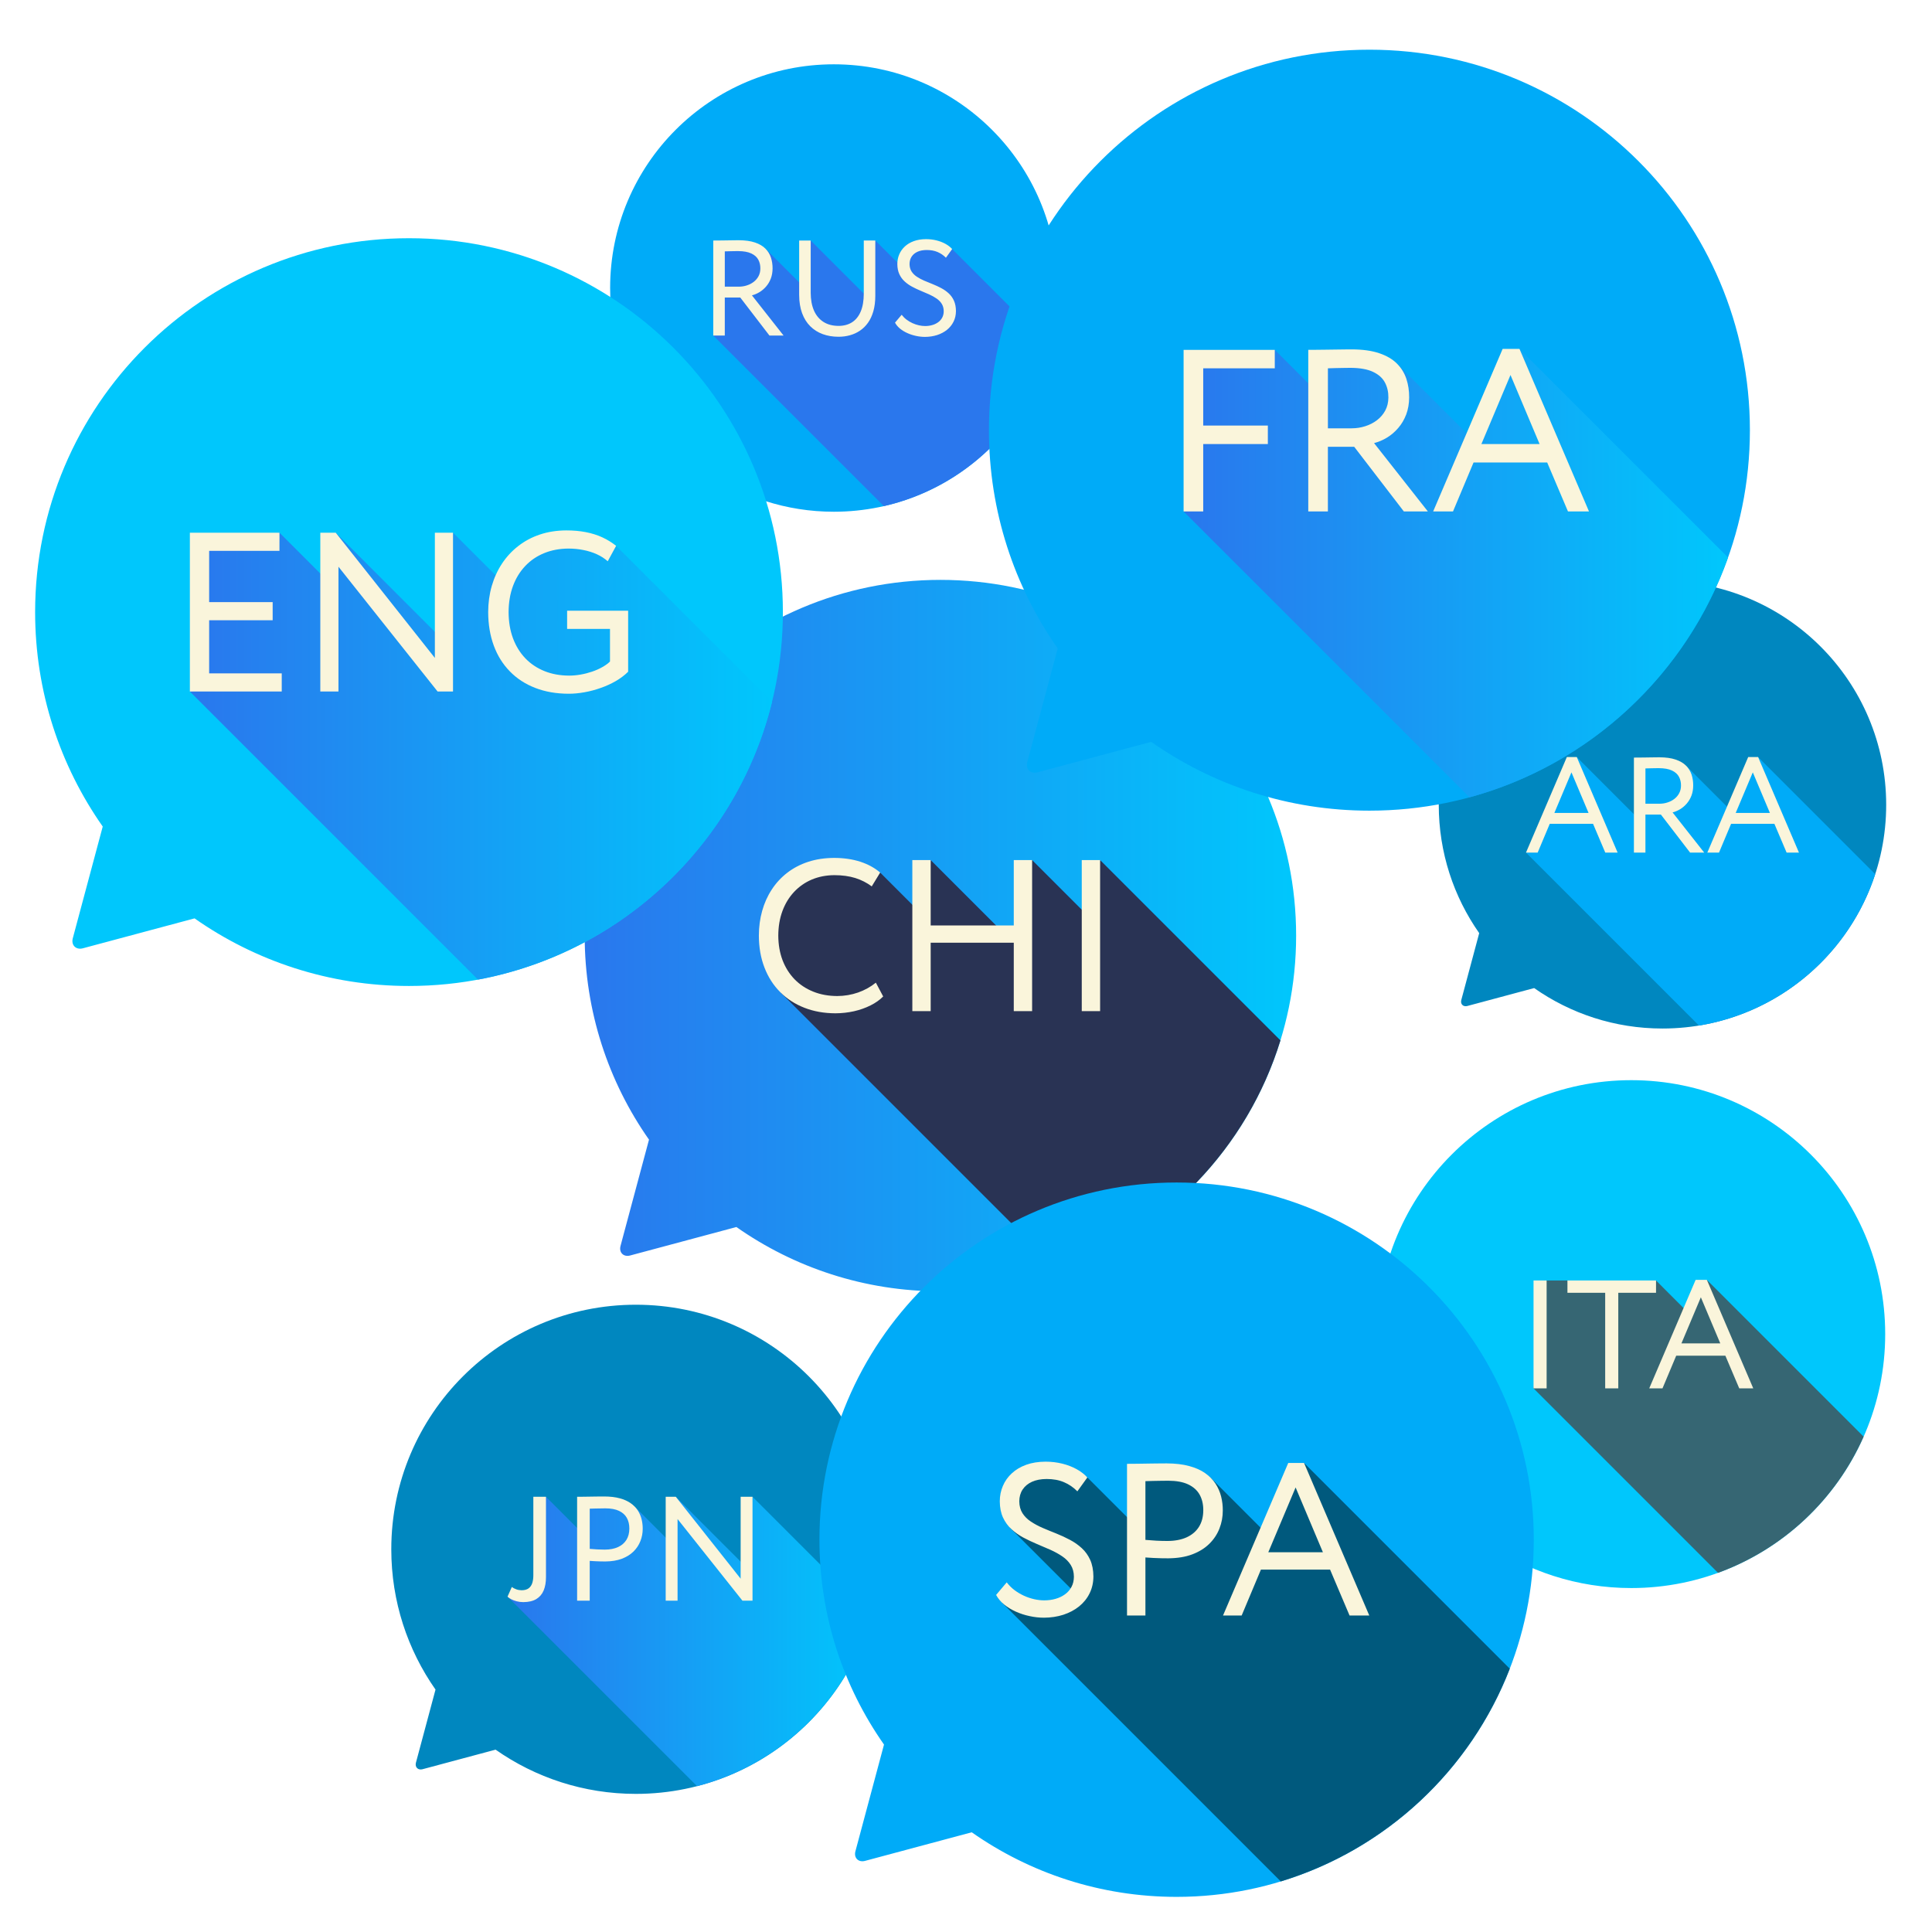 <?xml version="1.0" encoding="utf-8"?>
<!-- Generator: Adobe Illustrator 17.1.0, SVG Export Plug-In . SVG Version: 6.00 Build 0)  -->
<!DOCTYPE svg PUBLIC "-//W3C//DTD SVG 1.1//EN" "http://www.w3.org/Graphics/SVG/1.1/DTD/svg11.dtd">
<svg version="1.1" id="Lager_1" xmlns:x="http://ns.adobe.com/Extensibility/1.0/" xmlns:i="http://ns.adobe.com/AdobeIllustrator/10.0/" xmlns:graph="http://ns.adobe.com/Graphs/1.0/"
	 xmlns="http://www.w3.org/2000/svg" xmlns:xlink="http://www.w3.org/1999/xlink" xmlns:a="http://ns.adobe.com/AdobeSVGViewerExtensions/3.0/"
	 x="0px" y="0px" viewBox="0 0 220 220" enable-background="new 0 0 220 220" xml:space="preserve">
<g>
	<defs>
		<rect id="SVGID_1_" x="4" y="5.658" width="210.782" height="210.341"/>
	</defs>
	<clipPath id="SVGID_2_">
		<use xlink:href="#SVGID_1_"  overflow="visible"/>
	</clipPath>
	<g clip-path="url(#SVGID_2_)">
		<defs>
			<rect id="SVGID_3_" x="4" y="5.658" width="210.782" height="210.341"/>
		</defs>
		<clipPath id="SVGID_4_">
			<use xlink:href="#SVGID_3_"  overflow="visible"/>
		</clipPath>
		<path clip-path="url(#SVGID_4_)" fill="#00ABF8" d="M94.95,7.323c14.07,0,25.474,11.405,25.474,25.474
			c0,14.07-11.404,25.475-25.474,25.475c-5.436,0-10.475-1.704-14.611-4.606l-1.714,0.459l-3.417,0.916l-1.708,0.458l-0.784,0.21
			c-0.448,0.113-0.794-0.202-0.677-0.676l0.21-0.784l0.458-1.709l0.916-3.417l0.459-1.714c-2.902-4.136-4.605-9.174-4.605-14.611
			C69.476,18.729,80.881,7.323,94.95,7.323"/>
		<path clip-path="url(#SVGID_4_)" fill="#2A77ED" d="M91.301,32.455l1.016-5.067l6.411,6.411l0.947-6.411l2.962,2.963l0.835-1.9
			l2.116-0.662l2.835,0.573l11.116,11.115c-2.446,9.026-9.728,16.062-18.893,18.155L81.219,38.207l0.357-0.312l0.473-9.974
			l5.14,0.424L91.301,32.455z"/>
		<path clip-path="url(#SVGID_4_)" fill="#FAF5DB" d="M107.463,35.441c-0.002,0.275-0.059,0.518-0.172,0.726
			c-0.111,0.209-0.266,0.387-0.464,0.528c-0.196,0.141-0.419,0.25-0.674,0.322c-0.253,0.073-0.523,0.109-0.806,0.109
			c-0.229,0-0.469-0.029-0.714-0.083c-0.245-0.056-0.49-0.137-0.727-0.245c-0.239-0.111-0.466-0.245-0.677-0.402
			c-0.211-0.16-0.396-0.345-0.556-0.553l-0.757,0.896c0.139,0.255,0.33,0.484,0.574,0.685c0.245,0.199,0.525,0.369,0.837,0.507
			c0.314,0.142,0.642,0.247,0.987,0.32c0.343,0.075,0.683,0.111,1.017,0.111c0.495-0.003,0.953-0.073,1.378-0.209
			c0.425-0.139,0.799-0.334,1.12-0.592c0.32-0.258,0.572-0.566,0.75-0.928c0.181-0.36,0.273-0.762,0.276-1.208
			c-0.003-0.458-0.08-0.852-0.227-1.182c-0.149-0.328-0.348-0.608-0.6-0.838c-0.25-0.231-0.533-0.43-0.844-0.595
			c-0.314-0.167-0.637-0.316-0.971-0.451c-0.335-0.131-0.657-0.265-0.971-0.399c-0.311-0.134-0.595-0.286-0.844-0.453
			c-0.253-0.165-0.451-0.366-0.601-0.598c-0.147-0.234-0.224-0.515-0.226-0.847c0.003-0.322,0.079-0.601,0.237-0.84
			c0.157-0.238,0.378-0.422,0.67-0.554c0.291-0.132,0.636-0.196,1.041-0.199c0.468,0,0.881,0.075,1.236,0.226
			c0.355,0.15,0.675,0.366,0.958,0.654l0.711-0.989c-0.208-0.229-0.463-0.428-0.77-0.595c-0.304-0.167-0.644-0.299-1.02-0.392
			c-0.375-0.093-0.773-0.141-1.192-0.141c-0.516,0.003-0.974,0.077-1.376,0.222c-0.405,0.146-0.745,0.348-1.026,0.608
			c-0.28,0.258-0.495,0.557-0.639,0.899c-0.146,0.34-0.221,0.706-0.221,1.1c0.002,0.445,0.079,0.829,0.226,1.151
			c0.149,0.322,0.348,0.601,0.6,0.83c0.25,0.231,0.533,0.43,0.845,0.6c0.314,0.167,0.639,0.322,0.971,0.461
			c0.334,0.139,0.656,0.278,0.971,0.417c0.312,0.141,0.595,0.296,0.847,0.468c0.25,0.17,0.451,0.374,0.598,0.608
			C107.384,34.833,107.462,35.113,107.463,35.441 M99.674,27.388H98.36v6.043c-0.003,0.82-0.118,1.503-0.351,2.045
			c-0.231,0.546-0.561,0.953-0.989,1.227c-0.428,0.27-0.94,0.407-1.535,0.407c-0.678-0.003-1.249-0.154-1.721-0.456
			c-0.471-0.302-0.83-0.732-1.077-1.293c-0.245-0.562-0.369-1.236-0.372-2.022v-5.95h-1.313v6.198
			c0.003,0.793,0.116,1.486,0.335,2.081c0.222,0.595,0.53,1.09,0.932,1.486c0.402,0.396,0.873,0.695,1.419,0.894
			c0.544,0.198,1.143,0.299,1.796,0.299c0.445,0,0.873-0.054,1.285-0.168c0.413-0.111,0.794-0.283,1.143-0.518
			c0.353-0.234,0.66-0.533,0.923-0.902c0.263-0.366,0.466-0.803,0.613-1.311c0.147-0.51,0.222-1.095,0.224-1.755V27.388z
			 M84.048,28.594c0.633,0.002,1.139,0.093,1.509,0.27c0.371,0.175,0.636,0.412,0.794,0.711c0.16,0.299,0.237,0.636,0.231,1.013
			c-0.002,0.322-0.072,0.608-0.208,0.864c-0.134,0.252-0.319,0.468-0.551,0.646c-0.232,0.178-0.492,0.312-0.786,0.405
			c-0.29,0.095-0.595,0.141-0.911,0.141h-1.592v-4.019c0.173-0.005,0.355-0.011,0.544-0.015c0.191-0.005,0.371-0.008,0.541-0.011
			C83.787,28.594,83.931,28.594,84.048,28.594 M82.533,38.207v-4.328h1.762l3.322,4.328h1.608l-3.601-4.575
			c0.302-0.077,0.59-0.202,0.871-0.372c0.278-0.17,0.527-0.386,0.75-0.644c0.224-0.258,0.398-0.559,0.53-0.899
			c0.129-0.343,0.196-0.724,0.199-1.146c0.002-0.44-0.06-0.853-0.186-1.239c-0.128-0.387-0.337-0.729-0.63-1.023
			c-0.294-0.296-0.688-0.528-1.185-0.695c-0.497-0.17-1.113-0.255-1.846-0.258c-0.067,0-0.188,0-0.364,0.003
			c-0.175,0.003-0.381,0.005-0.618,0.008c-0.237,0.003-0.481,0.008-0.729,0.011c-0.249,0.003-0.48,0.005-0.691,0.008
			c-0.211,0-0.381,0.003-0.504,0.003v10.819H82.533z"/>
		<path clip-path="url(#SVGID_4_)" fill="#0087BF" d="M72.406,148.571c15.381,0,27.851,12.469,27.851,27.85
			s-12.47,27.851-27.851,27.851c-5.943,0-11.451-1.864-15.973-5.036l-1.873,0.501l-3.736,1.001l-1.867,0.501l-0.858,0.229
			c-0.489,0.124-0.867-0.221-0.739-0.739l0.23-0.857l0.5-1.868l1.001-3.736l0.501-1.872c-3.172-4.522-5.035-10.031-5.035-15.974
			C44.556,161.04,57.025,148.571,72.406,148.571"/>
	</g>
	<g clip-path="url(#SVGID_2_)">
		<defs>
			<path id="SVGID_5_" d="M84.843,178.328l-7.889-7.888l-0.51,5.29l-4.145-4.145l-5.239-0.511l-0.76,3.496l-4.13-4.13l-0.865,1.567
				l-0.086,8.69l-3.424,1.116l21.58,21.581c9.588-2.469,17.177-9.917,19.847-19.423l-13.53-13.53L84.843,178.328z"/>
		</defs>
		<clipPath id="SVGID_6_">
			<use xlink:href="#SVGID_5_"  overflow="visible"/>
		</clipPath>
		
			<linearGradient id="SVGID_7_" gradientUnits="userSpaceOnUse" x1="1.011" y1="221.482" x2="1.966" y2="221.482" gradientTransform="matrix(43.37 0 0 -43.37 13.944 9792.452)">
			<stop  offset="0" style="stop-color:#2A77ED"/>
			<stop  offset="1" style="stop-color:#00C7FC"/>
			<a:midPointStop  offset="0" style="stop-color:#2A77ED"/>
			<a:midPointStop  offset="0.497" style="stop-color:#2A77ED"/>
			<a:midPointStop  offset="1" style="stop-color:#00C7FC"/>
		</linearGradient>
		<rect x="57.793" y="170.44" clip-path="url(#SVGID_6_)" fill="url(#SVGID_7_)" width="41.427" height="32.952"/>
	</g>
	<g clip-path="url(#SVGID_2_)">
		<defs>
			<rect id="SVGID_8_" x="4" y="5.658" width="210.782" height="210.341"/>
		</defs>
		<clipPath id="SVGID_9_">
			<use xlink:href="#SVGID_8_"  overflow="visible"/>
		</clipPath>
		<path clip-path="url(#SVGID_9_)" fill="#FAF5DB" d="M85.69,182.268V170.44h-1.352v9.328l-7.385-9.328h-1.149v11.829h1.352v-9.294
			l7.385,9.294H85.69z M68.944,171.758c0.626,0.003,1.139,0.096,1.541,0.285c0.4,0.188,0.698,0.453,0.892,0.797
			c0.192,0.347,0.29,0.752,0.288,1.225c-0.002,0.499-0.113,0.928-0.335,1.285c-0.222,0.354-0.54,0.628-0.957,0.82
			c-0.414,0.188-0.912,0.285-1.495,0.288c-0.296,0-0.584-0.009-0.867-0.023c-0.285-0.017-0.569-0.036-0.857-0.062v-4.579
			c0.189-0.006,0.392-0.011,0.608-0.017c0.214-0.005,0.425-0.009,0.63-0.01C68.601,171.758,68.784,171.758,68.944,171.758
			 M67.153,182.268v-4.529c0.201,0.017,0.406,0.031,0.617,0.039c0.214,0.011,0.419,0.017,0.619,0.023
			c0.198,0.003,0.378,0.006,0.539,0.006c0.72-0.006,1.349-0.107,1.884-0.31c0.535-0.202,0.977-0.479,1.33-0.827
			c0.352-0.35,0.613-0.747,0.785-1.192c0.175-0.444,0.26-0.909,0.26-1.397c0.002-0.372-0.043-0.737-0.13-1.093
			c-0.091-0.354-0.237-0.69-0.437-1c-0.203-0.309-0.473-0.586-0.811-0.822c-0.335-0.236-0.752-0.421-1.248-0.554
			c-0.493-0.136-1.078-0.203-1.752-0.205c-0.152,0-0.332,0-0.544,0.002c-0.211,0.004-0.437,0.007-0.676,0.009
			c-0.239,0.003-0.479,0.009-0.713,0.011c-0.236,0.003-0.456,0.006-0.656,0.009c-0.202,0-0.369,0.003-0.503,0.003v11.829H67.153z
			 M62.169,170.44h-1.437v8.906c0.003,0.34-0.036,0.642-0.116,0.901c-0.081,0.262-0.22,0.464-0.414,0.614
			c-0.197,0.146-0.464,0.222-0.805,0.224c-0.214-0.003-0.419-0.039-0.614-0.11c-0.197-0.07-0.363-0.158-0.501-0.262l-0.49,1.099
			c0.104,0.104,0.245,0.202,0.423,0.299c0.18,0.093,0.385,0.171,0.619,0.23c0.234,0.062,0.481,0.094,0.749,0.096
			c0.606-0.003,1.101-0.118,1.482-0.347c0.38-0.228,0.662-0.555,0.84-0.98c0.178-0.425,0.267-0.935,0.265-1.529V170.44z"/>
	</g>
	<g clip-path="url(#SVGID_2_)">
		<defs>
			<path id="SVGID_10_" d="M66.579,106.539c0,8.645,2.71,16.656,7.324,23.234l-0.73,2.723l-1.456,5.433l-0.728,2.717l-0.333,1.248
				c-0.186,0.754,0.363,1.255,1.076,1.077l1.248-0.334l2.716-0.728l5.433-1.456l2.725-0.731c6.578,4.615,14.588,7.325,23.233,7.325
				c22.372,0,40.506-18.136,40.506-40.507s-18.134-40.508-40.506-40.508S66.579,84.168,66.579,106.539"/>
		</defs>
		<clipPath id="SVGID_11_">
			<use xlink:href="#SVGID_10_"  overflow="visible"/>
		</clipPath>
		
			<linearGradient id="SVGID_12_" gradientUnits="userSpaceOnUse" x1="1.001" y1="221.499" x2="1.956" y2="221.499" gradientTransform="matrix(84.812 0 0 -84.812 -18.299 18892.191)">
			<stop  offset="0" style="stop-color:#2A77ED"/>
			<stop  offset="1" style="stop-color:#00C7FC"/>
			<a:midPointStop  offset="0" style="stop-color:#2A77ED"/>
			<a:midPointStop  offset="0.497" style="stop-color:#2A77ED"/>
			<a:midPointStop  offset="1" style="stop-color:#00C7FC"/>
		</linearGradient>
		<rect x="66.579" y="66.031" clip-path="url(#SVGID_11_)" fill="url(#SVGID_12_)" width="81.014" height="81.016"/>
	</g>
	<g clip-path="url(#SVGID_2_)">
		<defs>
			<rect id="SVGID_13_" x="4" y="5.658" width="210.782" height="210.341"/>
		</defs>
		<clipPath id="SVGID_14_">
			<use xlink:href="#SVGID_13_"  overflow="visible"/>
		</clipPath>
		<path clip-path="url(#SVGID_14_)" fill="#293354" d="M116.029,106.261l0.215-6.492l1.286-1.832l6.224,6.224l1.517-6.224
			l20.535,20.535c-3.768,12.24-13.181,22.005-25.199,26.26l-31.655-31.656l-0.004-2.048l-1.533-5.479l1.629-4.826l5.949-2.096
			l5.234,0.736l5.065,5.065l0.686-6.49l8.355,8.354L116.029,106.261z"/>
		<path clip-path="url(#SVGID_14_)" fill="#FAF5DB" d="M123.182,115.141h2.089V97.936h-2.089V115.141z M115.44,115.141h2.089V97.937
			h-2.089v7.447h-9.462v-7.447h-2.089v17.204h2.089v-7.791h9.462V115.141z M99.735,111.897c-0.598,0.483-1.27,0.856-2.023,1.122
			c-0.754,0.262-1.545,0.397-2.377,0.401c-0.999-0.004-1.909-0.168-2.728-0.5c-0.819-0.328-1.527-0.795-2.122-1.401
			c-0.589-0.609-1.049-1.331-1.373-2.175c-0.319-0.84-0.482-1.778-0.487-2.805c0.005-1.024,0.16-1.958,0.472-2.798
			c0.31-0.84,0.754-1.565,1.323-2.175c0.569-0.607,1.241-1.077,2.019-1.409c0.779-0.328,1.638-0.496,2.576-0.501
			c0.893,0,1.683,0.111,2.376,0.324c0.693,0.218,1.315,0.537,1.876,0.954l0.959-1.572c-0.619-0.533-1.369-0.943-2.25-1.233
			c-0.881-0.287-1.876-0.435-2.986-0.438c-1.077,0.004-2.064,0.152-2.957,0.446c-0.897,0.291-1.692,0.71-2.388,1.246
			c-0.696,0.537-1.282,1.172-1.761,1.909c-0.483,0.734-0.848,1.545-1.094,2.43c-0.249,0.888-0.376,1.826-0.376,2.818
			c0.004,1.344,0.217,2.556,0.639,3.641c0.417,1.085,1.015,2.016,1.789,2.789c0.771,0.779,1.693,1.373,2.757,1.786
			c1.066,0.417,2.245,0.627,3.54,0.63c0.716-0.004,1.418-0.081,2.102-0.233c0.684-0.156,1.311-0.376,1.884-0.664
			c0.573-0.283,1.053-0.627,1.445-1.02L99.735,111.897z"/>
		<path clip-path="url(#SVGID_14_)" fill="#0087BF" d="M189.308,66.171c14.07,0,25.475,11.405,25.475,25.475
			c0,14.069-11.405,25.474-25.475,25.474c-5.436,0-10.475-1.704-14.611-4.606l-1.714,0.459l-3.416,0.916l-1.709,0.458l-0.784,0.21
			c-0.448,0.113-0.794-0.203-0.677-0.676l0.211-0.784l0.458-1.709l0.915-3.417l0.459-1.713c-2.902-4.137-4.606-9.175-4.606-14.611
			C163.834,77.576,175.239,66.171,189.308,66.171"/>
		<path clip-path="url(#SVGID_14_)" fill="#00ABF8" d="M173.767,97.086l0.516-0.14l-0.117-0.117l5.382-10.623l6.882,6.882
			l0.528-6.365l5.06,0.493l5.025,5.025l3.153-6.036l13.336,13.336c-2.908,8.928-10.613,15.688-20.071,17.24L173.767,97.086z"/>
		<path clip-path="url(#SVGID_14_)" fill="#FAF5DB" d="M199.594,87.951l1.948,4.621h-3.895L199.594,87.951z M194.416,97.086h1.33
			l1.376-3.276h4.931l1.391,3.276h1.406l-4.652-10.881h-1.128L194.416,97.086z M188.883,87.472c0.633,0.002,1.139,0.093,1.509,0.27
			c0.371,0.175,0.636,0.412,0.794,0.711c0.16,0.299,0.237,0.636,0.231,1.013c-0.002,0.322-0.072,0.608-0.208,0.863
			c-0.134,0.252-0.319,0.469-0.551,0.647c-0.232,0.178-0.492,0.311-0.786,0.404c-0.29,0.096-0.595,0.142-0.911,0.142h-1.592v-4.019
			c0.173-0.005,0.355-0.011,0.544-0.015c0.191-0.006,0.371-0.008,0.542-0.011C188.623,87.472,188.767,87.472,188.883,87.472
			 M187.368,97.086v-4.327h1.762l3.323,4.327h1.607l-3.601-4.575c0.302-0.077,0.59-0.202,0.871-0.372
			c0.278-0.17,0.528-0.386,0.749-0.644c0.224-0.258,0.399-0.559,0.531-0.899c0.129-0.343,0.196-0.724,0.198-1.146
			c0.003-0.44-0.059-0.853-0.184-1.239c-0.13-0.387-0.338-0.73-0.631-1.023c-0.294-0.296-0.688-0.528-1.185-0.695
			c-0.497-0.17-1.113-0.255-1.846-0.258c-0.068,0-0.188,0-0.364,0.003c-0.175,0.002-0.381,0.005-0.618,0.008
			c-0.237,0.003-0.481,0.008-0.729,0.011c-0.25,0.003-0.48,0.005-0.691,0.008c-0.211,0-0.381,0.002-0.504,0.002v10.82H187.368z
			 M178.944,87.951l1.948,4.621h-3.894L178.944,87.951z M173.767,97.086h1.33l1.376-3.276h4.93l1.392,3.276h1.406l-4.652-10.881
			h-1.129L173.767,97.086z"/>
		<g clip-path="url(#SVGID_14_)"  a:adobe-blending-mode="multiply">
			<g  a:adobe-blending-mode="normal">
				<defs>
					<rect id="SVGID_15_" x="148.241" y="116.315" width="75.026" height="65.474"/>
				</defs>
				<clipPath id="SVGID_16_">
					<use xlink:href="#SVGID_15_"  overflow="visible"/>
				</clipPath>
				<path clip-path="url(#SVGID_16_)" fill="#00C7FC" d="M185.754,123.001c15.97,0,28.917,12.946,28.917,28.917
					c0,15.969-12.946,28.916-28.917,28.916c-6.172,0-11.89-1.934-16.586-5.228l-1.945,0.521l-3.878,1.039l-1.939,0.52l-0.89,0.239
					c-0.508,0.128-0.901-0.23-0.768-0.768l0.239-0.89l0.52-1.939l1.039-3.879l0.521-1.945c-3.295-4.695-5.229-10.414-5.229-16.585
					C156.837,135.947,169.785,123.001,185.754,123.001"/>
			</g>
		</g>
		<path clip-path="url(#SVGID_14_)" fill="#366673" d="M174.626,158.093l1.045-4.896l0.182-7.385h2.653l4.916,1.083l5.152-1.083
			l3.511,3.512l2.278-3.582l17.85,17.851c-3.168,7.172-9.167,12.812-16.58,15.508L174.626,158.093z"/>
	</g>
	<path clip-path="url(#SVGID_2_)" fill="#FAF5DB" d="M193.679,147.725l-2.21,5.246h4.421L193.679,147.725z M187.802,158.093
		l5.281-12.351h1.281l5.281,12.351h-1.596l-1.579-3.719h-5.597l-1.562,3.719H187.802z M178.486,147.215h4.299v10.877h1.491v-10.877
		h4.299v-1.403h-10.088V147.215z M174.626,158.093h1.491v-12.281h-1.491V158.093z"/>
	<g clip-path="url(#SVGID_2_)">
		<defs>
			<rect id="SVGID_17_" x="4" y="5.658" width="210.782" height="210.341"/>
		</defs>
		<clipPath id="SVGID_18_">
			<use xlink:href="#SVGID_17_"  overflow="visible"/>
		</clipPath>
		<g clip-path="url(#SVGID_18_)"  a:adobe-blending-mode="multiply">
			<g  a:adobe-blending-mode="normal">
				<defs>
					<rect id="SVGID_19_" x="-12.239" y="14.708" width="117.627" height="98.522"/>
				</defs>
				<clipPath id="SVGID_20_">
					<use xlink:href="#SVGID_19_"  overflow="visible"/>
				</clipPath>
				<g clip-path="url(#SVGID_20_)"  a:adobe-blending-mode="multiply">
					<g  a:adobe-blending-mode="normal">
						<defs>
							<rect id="SVGID_21_" x="-4.597" y="20.44" width="102.343" height="92.791"/>
						</defs>
						<clipPath id="SVGID_22_">
							<use xlink:href="#SVGID_21_"  overflow="visible"/>
						</clipPath>
						<path clip-path="url(#SVGID_22_)" fill="#00C7FC" d="M46.574,27.126c23.514,0,42.574,19.062,42.574,42.574
							c0,23.514-19.061,42.574-42.574,42.574c-9.086,0-17.506-2.848-24.419-7.697l-2.863,0.766l-5.71,1.53l-2.856,0.765
							l-1.311,0.352c-0.748,0.189-1.326-0.339-1.131-1.13l0.352-1.312l0.765-2.855l1.53-5.711l0.767-2.863
							C6.848,87.207,4,78.787,4,69.7C4,46.188,23.061,27.126,46.574,27.126"/>
					</g>
				</g>
				<g clip-path="url(#SVGID_20_)">
					<defs>
						<path id="SVGID_23_" d="M21.621,78.742l2.313-0.442l-1.463-1.463l0.407-14.362l8.947-1.815l5.345,5.345l1.062-5.345
							l11.954,11.955l1.4-11.955l5.319,5.319l2.82-3.116l4.071-1.542l6.363,0.837l17.755,17.755
							c-3.96,16.087-17.063,28.574-33.484,31.637L21.621,78.742z"/>
					</defs>
					<clipPath id="SVGID_24_">
						<use xlink:href="#SVGID_23_"  overflow="visible"/>
					</clipPath>
					
						<linearGradient id="SVGID_25_" gradientUnits="userSpaceOnUse" x1="1.031" y1="221.368" x2="1.987" y2="221.368" gradientTransform="matrix(69.399 0 0 -69.399 -49.951 15448.773)">
						<stop  offset="0" style="stop-color:#2A77ED"/>
						<stop  offset="1" style="stop-color:#00C7FC"/>
						<a:midPointStop  offset="0" style="stop-color:#2A77ED"/>
						<a:midPointStop  offset="0.497" style="stop-color:#2A77ED"/>
						<a:midPointStop  offset="1" style="stop-color:#00C7FC"/>
					</linearGradient>
					<rect x="21.621" y="60.659" clip-path="url(#SVGID_24_)" fill="url(#SVGID_25_)" width="66.292" height="50.89"/>
				</g>
				<path clip-path="url(#SVGID_20_)" fill="#FAF5DB" d="M64.579,71.612h4.882v3.72c-0.242,0.233-0.539,0.448-0.891,0.642
					c-0.349,0.198-0.732,0.366-1.154,0.508c-0.417,0.142-0.848,0.254-1.291,0.331c-0.448,0.081-0.883,0.12-1.312,0.12
					c-1.03-0.004-1.968-0.172-2.812-0.512c-0.843-0.341-1.567-0.822-2.178-1.456c-0.608-0.637-1.077-1.395-1.408-2.282
					c-0.328-0.886-0.496-1.881-0.5-2.983c0.004-1.094,0.172-2.083,0.5-2.971c0.327-0.886,0.797-1.649,1.399-2.281
					c0.603-0.637,1.321-1.124,2.157-1.464c0.831-0.34,1.752-0.512,2.763-0.517c0.582,0,1.145,0.052,1.693,0.164
					c0.546,0.107,1.058,0.266,1.532,0.481c0.474,0.216,0.887,0.482,1.245,0.801l0.955-1.757c-0.486-0.388-1.016-0.711-1.58-0.972
					c-0.568-0.259-1.188-0.458-1.865-0.587c-0.675-0.134-1.42-0.198-2.238-0.198c-1.081,0.005-2.08,0.16-2.997,0.469
					c-0.917,0.306-1.739,0.745-2.463,1.31c-0.728,0.564-1.343,1.231-1.856,2.006c-0.508,0.77-0.895,1.623-1.166,2.552
					c-0.267,0.935-0.4,1.921-0.404,2.962c0.004,1.412,0.219,2.687,0.641,3.828c0.421,1.142,1.033,2.118,1.834,2.932
					c0.797,0.819,1.76,1.442,2.885,1.877c1.128,0.439,2.398,0.659,3.809,0.663c0.568,0,1.163-0.055,1.782-0.167
					c0.62-0.108,1.236-0.271,1.843-0.487c0.611-0.21,1.188-0.473,1.727-0.783c0.538-0.31,1.012-0.668,1.416-1.068v-6.948h-6.948
					V71.612z M51.586,78.742V60.66h-2.067v14.259L38.231,60.66h-1.757v18.081h2.067V64.534l11.288,14.207H51.586z M21.621,78.742
					h10.462v-2.066h-8.266v-6.045h7.232v-2.067h-7.232v-5.837h8.007V60.66H21.621V78.742z"/>
			</g>
		</g>
		<g clip-path="url(#SVGID_18_)"  a:adobe-blending-mode="multiply">
			<g  a:adobe-blending-mode="normal">
				<defs>
					<rect id="SVGID_26_" x="77.07" y="122.235" width="113.824" height="94.72"/>
				</defs>
				<clipPath id="SVGID_27_">
					<use xlink:href="#SVGID_26_"  overflow="visible"/>
				</clipPath>
				<path clip-path="url(#SVGID_27_)" fill="#00ABF8" d="M133.982,134.653c22.463,0,40.673,18.21,40.673,40.673
					c0,22.464-18.21,40.674-40.673,40.674c-8.68,0-16.724-2.721-23.329-7.354l-2.736,0.733l-5.455,1.462l-2.728,0.731l-1.252,0.335
					c-0.715,0.181-1.267-0.324-1.08-1.08l0.336-1.251l0.73-2.728l1.462-5.456l0.733-2.735c-4.634-6.604-7.353-14.648-7.353-23.33
					C93.309,152.863,111.519,134.653,133.982,134.653"/>
				<path clip-path="url(#SVGID_27_)" fill="#00597D" d="M115.052,174.011l0.173-5.086l3.833-1.626l4.695,0.876l5.13,5.13
					l0.799-5.646l8.228,0.666l6.123,6.123l4.463-7.857l23.425,23.424c-4.485,11.573-14.111,20.582-26.076,24.226l-31.766-31.766
					l6.378,0.541l2.716-0.884L115.052,174.011z"/>
				<path clip-path="url(#SVGID_27_)" fill="#FAF5DB" d="M147.533,169.379l3.109,7.379h-6.219L147.533,169.379z M139.266,183.963
					h2.123l2.196-5.232h7.872l2.221,5.232h2.246l-7.428-17.373h-1.801L139.266,183.963z M133.047,168.613
					c0.913,0.005,1.661,0.14,2.25,0.416c0.585,0.276,1.02,0.662,1.304,1.164c0.28,0.505,0.423,1.098,0.419,1.788
					c-0.004,0.729-0.164,1.354-0.489,1.876c-0.325,0.519-0.79,0.917-1.398,1.197c-0.605,0.276-1.333,0.416-2.185,0.419
					c-0.432,0-0.851-0.012-1.267-0.032c-0.416-0.025-0.83-0.053-1.25-0.091v-6.688c0.276-0.009,0.572-0.016,0.889-0.025
					c0.312-0.008,0.62-0.012,0.921-0.016C132.545,168.613,132.813,168.613,133.047,168.613 M130.431,183.963v-6.613
					c0.292,0.025,0.592,0.045,0.902,0.057c0.312,0.016,0.612,0.025,0.905,0.033c0.288,0.004,0.55,0.008,0.785,0.008
					c1.053-0.008,1.97-0.156,2.751-0.453c0.781-0.296,1.427-0.699,1.942-1.209c0.514-0.509,0.896-1.089,1.147-1.739
					c0.255-0.65,0.378-1.329,0.378-2.039c0.005-0.544-0.061-1.078-0.189-1.596c-0.131-0.518-0.346-1.008-0.637-1.46
					c-0.296-0.453-0.691-0.856-1.184-1.202c-0.489-0.346-1.099-0.617-1.823-0.81c-0.719-0.198-1.575-0.296-2.558-0.301
					c-0.223,0-0.485,0-0.794,0.005c-0.309,0.004-0.637,0.008-0.987,0.011c-0.35,0.005-0.699,0.012-1.041,0.017
					c-0.346,0.004-0.666,0.008-0.958,0.012c-0.296,0-0.539,0.004-0.736,0.004v17.274H130.431z M122.287,179.546
					c-0.005,0.44-0.095,0.827-0.276,1.16c-0.177,0.333-0.423,0.617-0.74,0.843c-0.312,0.225-0.671,0.399-1.077,0.514
					c-0.403,0.116-0.835,0.173-1.287,0.173c-0.366,0-0.749-0.046-1.14-0.132c-0.391-0.09-0.781-0.218-1.16-0.391
					c-0.383-0.177-0.745-0.391-1.082-0.641c-0.337-0.256-0.633-0.551-0.888-0.885l-1.209,1.431c0.223,0.407,0.527,0.773,0.917,1.095
					c0.392,0.316,0.84,0.587,1.337,0.81c0.501,0.225,1.024,0.395,1.575,0.509c0.547,0.12,1.09,0.178,1.625,0.178
					c0.789-0.004,1.522-0.116,2.2-0.333c0.679-0.223,1.275-0.535,1.789-0.946c0.51-0.412,0.913-0.906,1.197-1.481
					c0.288-0.576,0.436-1.218,0.44-1.93c-0.005-0.732-0.128-1.361-0.362-1.888c-0.239-0.523-0.555-0.971-0.958-1.337
					c-0.399-0.37-0.851-0.687-1.349-0.949c-0.502-0.267-1.016-0.506-1.551-0.72c-0.535-0.209-1.049-0.423-1.55-0.637
					c-0.498-0.214-0.95-0.457-1.349-0.724c-0.403-0.263-0.72-0.584-0.958-0.954c-0.235-0.374-0.358-0.822-0.363-1.353
					c0.005-0.514,0.128-0.959,0.379-1.341c0.25-0.378,0.605-0.674,1.069-0.885c0.465-0.209,1.016-0.312,1.661-0.316
					c0.749,0,1.407,0.119,1.974,0.361c0.568,0.24,1.078,0.585,1.53,1.045l1.136-1.579c-0.333-0.366-0.74-0.683-1.23-0.95
					c-0.485-0.267-1.028-0.477-1.629-0.626c-0.6-0.147-1.234-0.225-1.905-0.225c-0.822,0.004-1.554,0.123-2.196,0.353
					c-0.646,0.235-1.188,0.555-1.637,0.971c-0.447,0.412-0.789,0.888-1.019,1.436c-0.234,0.543-0.354,1.127-0.354,1.757
					c0.005,0.711,0.128,1.324,0.362,1.839c0.239,0.513,0.556,0.958,0.959,1.324c0.398,0.37,0.851,0.687,1.349,0.958
					c0.501,0.267,1.02,0.514,1.55,0.736c0.535,0.222,1.049,0.444,1.55,0.666c0.499,0.226,0.95,0.473,1.354,0.749
					c0.398,0.271,0.72,0.596,0.954,0.971C122.159,178.575,122.283,179.023,122.287,179.546"/>
			</g>
		</g>
		<g clip-path="url(#SVGID_18_)"  a:adobe-blending-mode="multiply">
			<g  a:adobe-blending-mode="normal">
				<defs>
					<rect id="SVGID_28_" x="96.373" y="-6.76" width="119.13" height="100.026"/>
				</defs>
				<clipPath id="SVGID_29_">
					<use xlink:href="#SVGID_28_"  overflow="visible"/>
				</clipPath>
				<path clip-path="url(#SVGID_29_)" fill="#00ABF8" d="M155.938,5.659c23.928,0,43.326,19.398,43.326,43.326
					s-19.398,43.326-43.326,43.326c-9.247,0-17.815-2.899-24.85-7.834l-2.913,0.78l-5.812,1.557l-2.906,0.779l-1.334,0.358
					c-0.761,0.192-1.349-0.346-1.15-1.151l0.357-1.334l0.779-2.906l1.557-5.812l0.78-2.913c-4.936-7.035-7.834-15.604-7.834-24.85
					C112.612,25.056,132.009,5.659,155.938,5.659"/>
				<g clip-path="url(#SVGID_29_)">
					<defs>
						<path id="SVGID_30_" d="M135.421,57.44l0.414-15.699l9.327-1.905l4.043,4.043l2.459-3.194l7.499,0.812l8.218,8.219
							l5.646-9.985l23.75,23.75c-4.715,13.282-15.726,23.581-29.443,27.312l-32.555-32.555l1.157-0.284L135.421,57.44z"/>
					</defs>
					<clipPath id="SVGID_31_">
						<use xlink:href="#SVGID_30_"  overflow="visible"/>
					</clipPath>
					
						<linearGradient id="SVGID_32_" gradientUnits="userSpaceOnUse" x1="0.952" y1="221.38" x2="1.907" y2="221.38" gradientTransform="matrix(64.904 0 0 -64.904 73.005 14433.617)">
						<stop  offset="0" style="stop-color:#2A77ED"/>
						<stop  offset="1" style="stop-color:#00C7FC"/>
						<a:midPointStop  offset="0" style="stop-color:#2A77ED"/>
						<a:midPointStop  offset="0.497" style="stop-color:#2A77ED"/>
						<a:midPointStop  offset="1" style="stop-color:#00C7FC"/>
					</linearGradient>
					<rect x="134.778" y="39.731" clip-path="url(#SVGID_31_)" fill="url(#SVGID_32_)" width="61.998" height="51.062"/>
				</g>
				<path clip-path="url(#SVGID_29_)" fill="#FAF5DB" d="M172.002,42.702l3.313,7.861h-6.625L172.002,42.702z M163.196,58.238h2.26
					l2.339-5.573h8.386l2.366,5.573h2.393l-7.913-18.507h-1.919L163.196,58.238z M153.785,41.887
					c1.077,0.004,1.936,0.158,2.567,0.46c0.631,0.297,1.082,0.7,1.35,1.208c0.272,0.509,0.403,1.082,0.395,1.722
					c-0.005,0.547-0.122,1.035-0.354,1.468c-0.228,0.429-0.544,0.797-0.938,1.099c-0.395,0.302-0.837,0.53-1.336,0.688
					c-0.495,0.161-1.013,0.241-1.551,0.241h-2.707V41.94c0.293-0.009,0.605-0.018,0.925-0.027c0.324-0.009,0.63-0.012,0.92-0.017
					C153.342,41.887,153.587,41.887,153.785,41.887 M151.209,58.238v-7.36h2.997l5.652,7.36h2.734l-6.125-7.781
					c0.512-0.131,1.003-0.341,1.481-0.63c0.473-0.289,0.898-0.657,1.274-1.096c0.382-0.438,0.679-0.95,0.903-1.528
					c0.22-0.584,0.333-1.231,0.338-1.951c0.005-0.749-0.101-1.45-0.316-2.107c-0.219-0.656-0.573-1.24-1.073-1.739
					c-0.5-0.504-1.17-0.899-2.016-1.184c-0.845-0.289-1.893-0.434-3.142-0.437c-0.114,0-0.32,0-0.617,0.004
					c-0.298,0.005-0.649,0.009-1.052,0.013c-0.403,0.005-0.82,0.013-1.24,0.017c-0.425,0.005-0.815,0.009-1.174,0.013
					c-0.359,0-0.649,0.005-0.859,0.005v18.401H151.209z M134.779,58.238h2.234v-7.675h7.36v-2.103h-7.36V41.94h8.149v-2.102h-10.383
					V58.238z"/>
			</g>
		</g>
	</g>
</g>
</svg>

